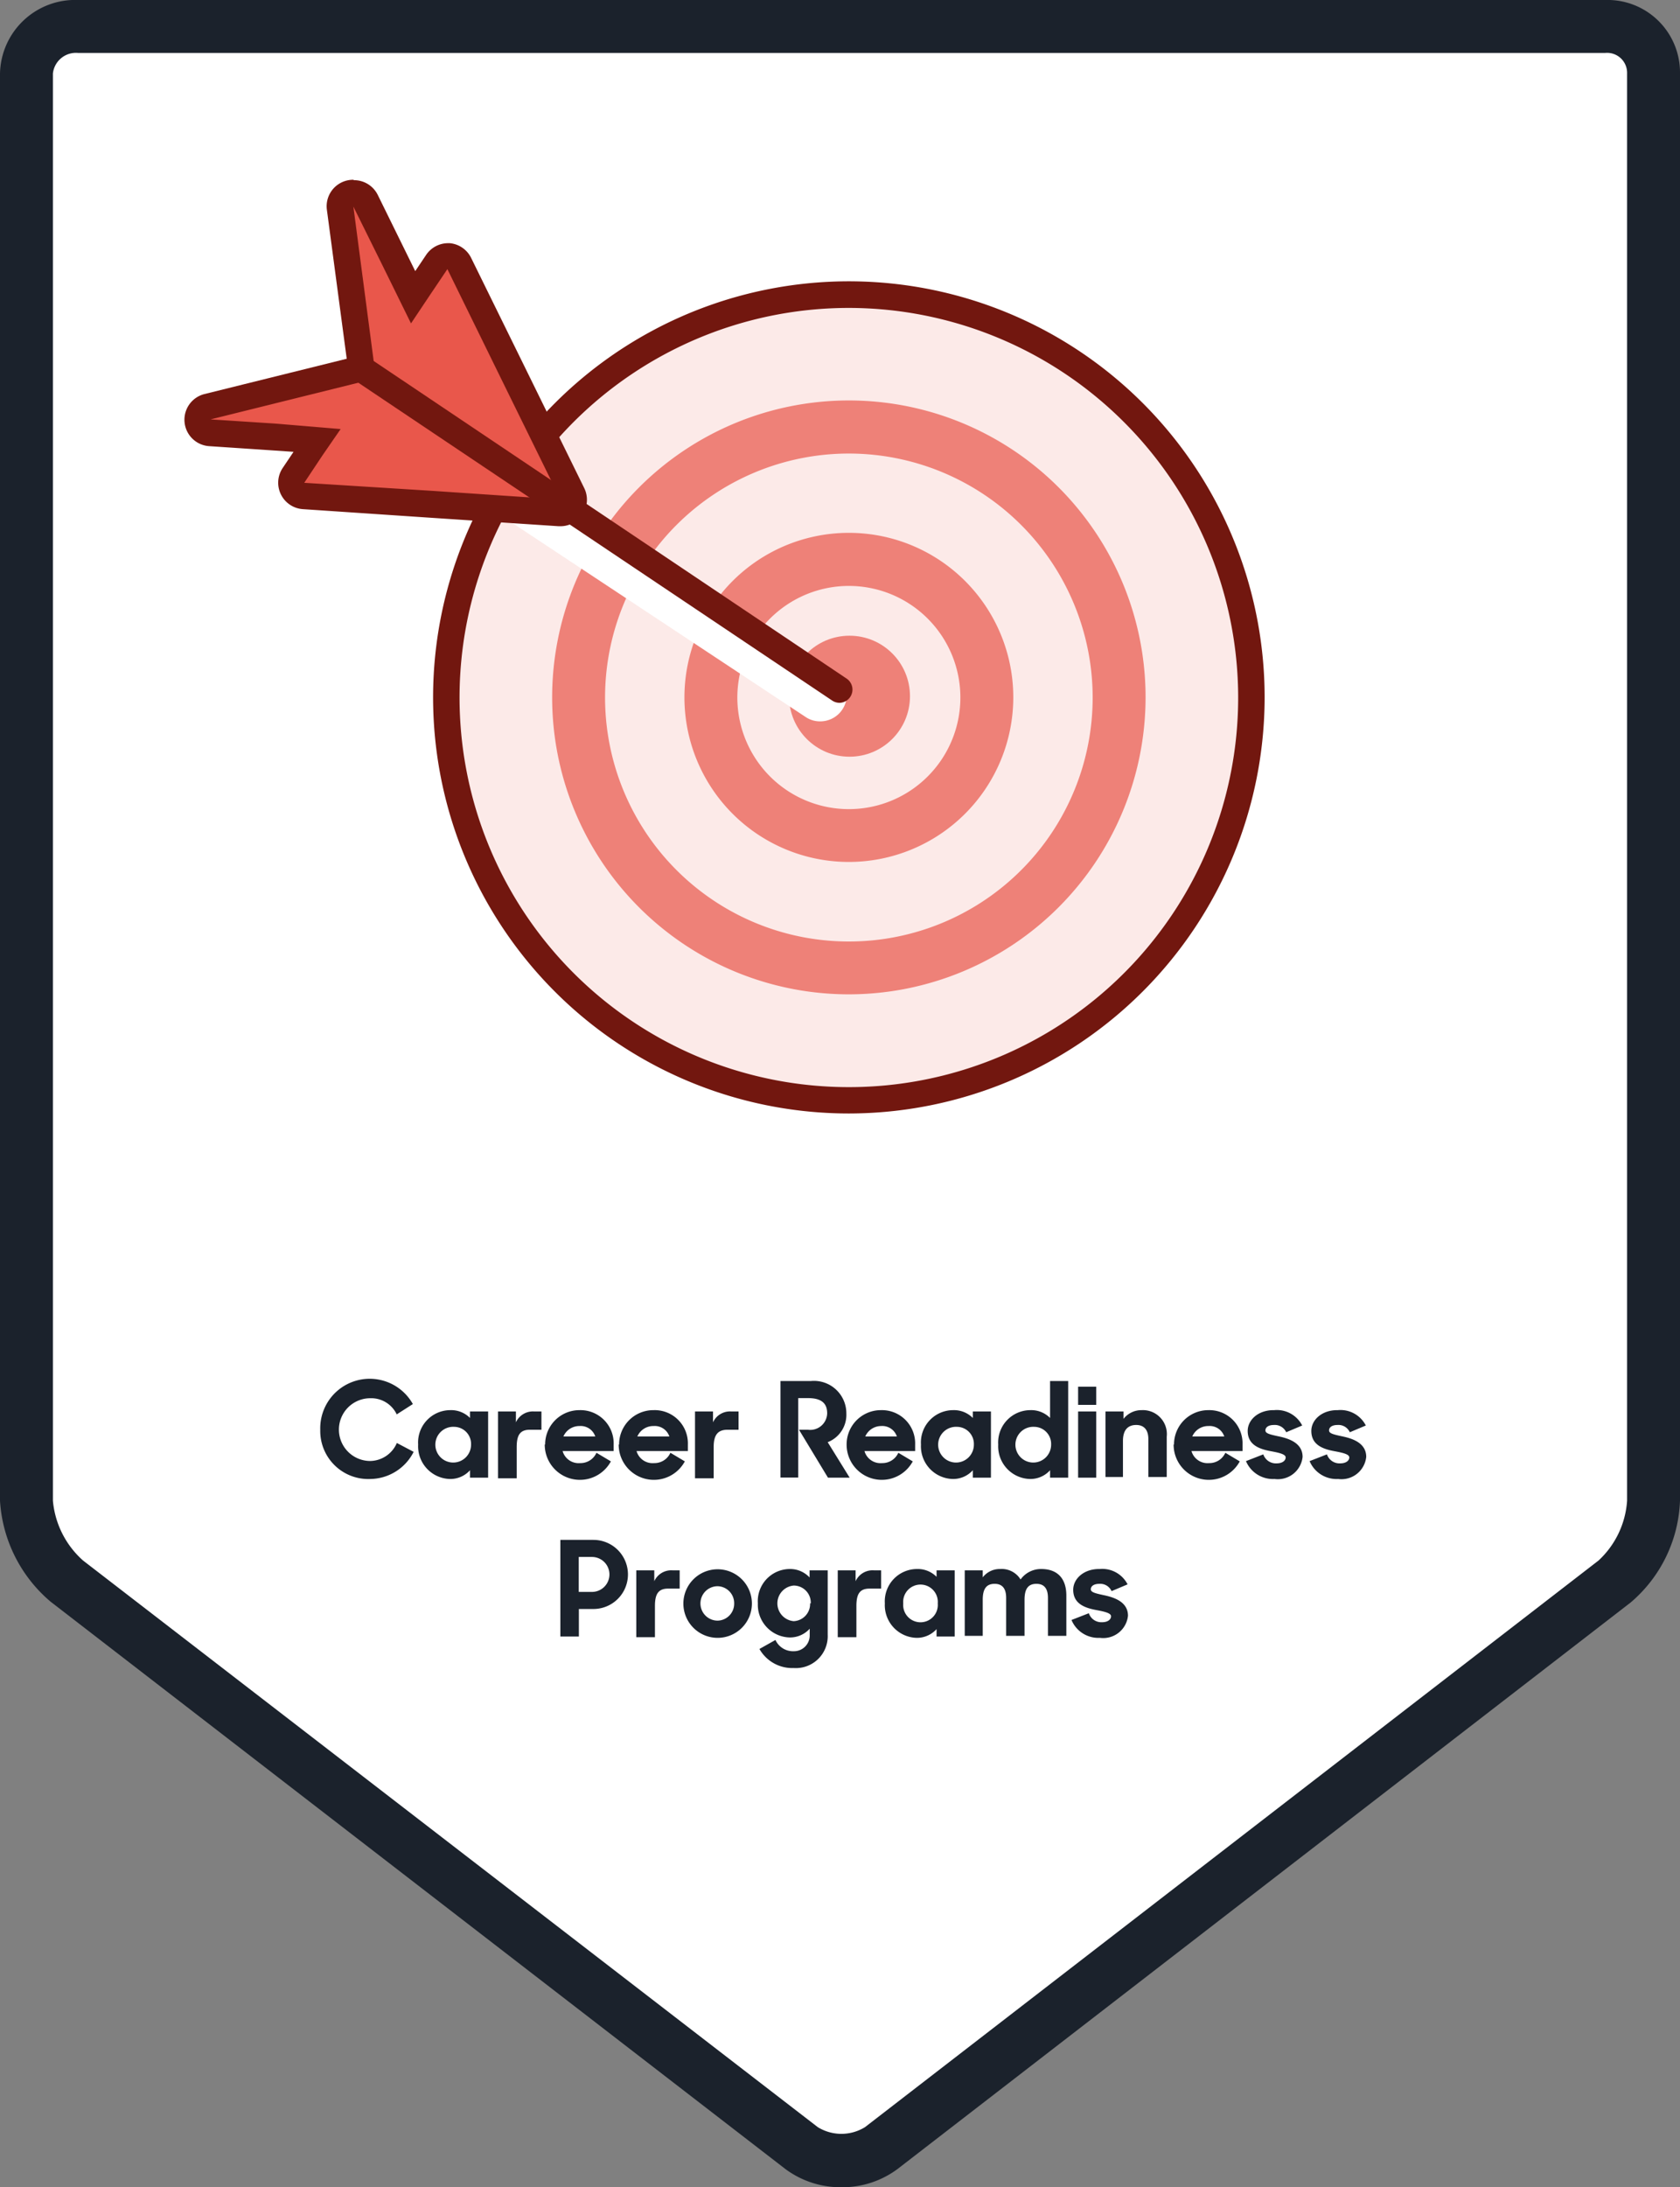 <svg id="Layer_1" data-name="Layer 1" xmlns="http://www.w3.org/2000/svg" viewBox="0 0 127 165.22"><rect x="0" y="0" width="127" height="165.22" fill="#808080" stroke="none"/><defs><style>.cls-1{fill:#fff;}.cls-2{fill:#1b222c;}.cls-3{fill:#fceae8;}.cls-4{fill:#72170f;}.cls-5{fill:#ee8178;}.cls-6{fill:#e9574b;}.cls-7{isolation:isolate;}</style></defs><path class="cls-1" d="M121.34,2H5.91A3.71,3.71,0,0,0,2,5.55V113.36a8.79,8.79,0,0,0,3.06,6.1l55.54,42.8a5.2,5.2,0,0,0,6,0l55.44-42.8a8.66,8.66,0,0,0,2.94-6.1V5.55A3.5,3.5,0,0,0,121.34,2Z"/><path class="cls-2" d="M63.61,165.22a7,7,0,0,1-4.23-1.37L3.84,121A10.83,10.83,0,0,1,0,113.36V5.55A5.68,5.68,0,0,1,5.91,0H121.34A5.48,5.48,0,0,1,127,5.55V113.36a10.58,10.58,0,0,1-3.72,7.68L67.84,163.85A7,7,0,0,1,63.61,165.22ZM5.91,4A1.75,1.75,0,0,0,4,5.55V113.36a6.85,6.85,0,0,0,2.28,4.52l55.54,42.8a3.4,3.4,0,0,0,3.57,0l55.45-42.8a6.76,6.76,0,0,0,2.16-4.52V5.55A1.51,1.51,0,0,0,121.34,4Z"/><path class="cls-3" d="M64.18,83.11A30.43,30.43,0,1,1,94.6,52.68,30.45,30.45,0,0,1,64.18,83.11Z"/><path class="cls-4" d="M64.18,84.11A31.43,31.43,0,1,1,95.6,52.68,31.46,31.46,0,0,1,64.18,84.11Zm0-60.85A29.43,29.43,0,1,0,93.6,52.68,29.46,29.46,0,0,0,64.18,23.26Z"/><path class="cls-5" d="M64.18,75.11A22.43,22.43,0,1,1,86.6,52.68,22.45,22.45,0,0,1,64.18,75.11Zm0-40.85A18.43,18.43,0,1,0,82.6,52.68,18.44,18.44,0,0,0,64.18,34.26Z"/><path class="cls-5" d="M64.18,65.11A12.43,12.43,0,1,1,76.6,52.68,12.44,12.44,0,0,1,64.18,65.11Zm0-20.85a8.43,8.43,0,1,0,8.42,8.42A8.43,8.43,0,0,0,64.18,44.26Z"/><circle class="cls-5" cx="64.22" cy="52.59" r="4.57"/><path class="cls-1" d="M62,54.49a1.94,1.94,0,0,1-1.1-.33l-37-24.46a2,2,0,0,1,2.21-3.34l37,24.46A2,2,0,0,1,62,54.49Z"/><path class="cls-6" d="M23,37.46a1,1,0,0,1-.83-.55,1,1,0,0,1,.07-1L24,33.25l-8.12-.55a1,1,0,0,1-.18-2l11.63-2.89L25.72,15.73a1,1,0,0,1,.71-1.09,1.35,1.35,0,0,1,.28,0,1,1,0,0,1,.9.56l3.59,7.31L33,19.8a1,1,0,0,1,.83-.44h.06a1,1,0,0,1,.83.56l8.55,17.39a1,1,0,0,1-.06,1,1,1,0,0,1-.83.45Z"/><path class="cls-4" d="M26.71,15.6,28.89,20l2.18,4.43,1.37-2.05,1.38-2.05,4.27,8.7,4.28,8.7-9.67-.65L23,36.47l1.37-2.06,1.38-2L20.85,32l-4.93-.32,12.5-3.1-1.71-13m0-2a2,2,0,0,0-2,2.26L26.21,27.1,15.44,29.77a2,2,0,0,0,.35,3.93l4.93.33,1.47.1-.82,1.22a2,2,0,0,0,1.52,3.11l9.67.65,9.67.64h.14a2,2,0,0,0,1.79-2.89l-4.27-8.69-4.28-8.7A2,2,0,0,0,34,18.37h-.13a2,2,0,0,0-1.66.89l-.82,1.22-.65-1.32-2.18-4.43a2,2,0,0,0-1.8-1.12Z"/><g class="cls-7"><path class="cls-2" d="M24.21,108a3.74,3.74,0,0,1,7-1.94l-1.22.78a2.13,2.13,0,0,0-2-1.22,2.37,2.37,0,0,0,0,4.74A2.23,2.23,0,0,0,30,109l1.27.67A3.72,3.72,0,0,1,28,111.72,3.63,3.63,0,0,1,24.21,108Z"/><path class="cls-2" d="M31.61,109.12a2.44,2.44,0,0,1,2.43-2.6,2,2,0,0,1,1.49.59v-.49H36.9v5H35.53v-.56a2,2,0,0,1-1.51.66A2.47,2.47,0,0,1,31.61,109.12Zm4,0a1.29,1.29,0,0,0-1.28-1.34,1.35,1.35,0,1,0,1.28,1.34Z"/><path class="cls-2" d="M37.65,106.62H39v.82a1.41,1.41,0,0,1,1.38-.82h.55V108h-.87c-.73,0-1,.38-1,1.31v2.36H37.65Z"/><path class="cls-2" d="M41.21,109.12a2.59,2.59,0,0,1,2.6-2.6,2.51,2.51,0,0,1,2.58,2.59v.5H42.53a1.26,1.26,0,0,0,1.33.91,1.32,1.32,0,0,0,1.23-.78l1.09.65a2.66,2.66,0,0,1-5-1.27Zm1.38-.61H45a1.16,1.16,0,0,0-1.19-.79A1.31,1.31,0,0,0,42.59,108.51Z"/><path class="cls-2" d="M46.8,109.12a2.59,2.59,0,0,1,2.6-2.6A2.51,2.51,0,0,1,52,109.11v.5H48.12a1.26,1.26,0,0,0,1.33.91,1.32,1.32,0,0,0,1.23-.78l1.09.65a2.66,2.66,0,0,1-5-1.27Zm1.38-.61H50.6a1.16,1.16,0,0,0-1.19-.79A1.31,1.31,0,0,0,48.18,108.51Z"/><path class="cls-2" d="M52.54,106.62H53.9v.82a1.41,1.41,0,0,1,1.38-.82h.55V108H55c-.73,0-1.05.38-1.05,1.31v2.36H52.54Z"/><path class="cls-2" d="M59,104.32h2.29a2.45,2.45,0,0,1,2.69,2.45,2.22,2.22,0,0,1-1.41,2.17l1.66,2.68H62.59L60.4,108h.68a1.28,1.28,0,0,0,1.45-1.24c0-.73-.4-1.15-1.45-1.15h-.74v6H59Z"/><path class="cls-2" d="M64,109.12a2.59,2.59,0,0,1,2.6-2.6,2.51,2.51,0,0,1,2.58,2.59v.5H65.35a1.26,1.26,0,0,0,1.33.91,1.32,1.32,0,0,0,1.23-.78l1.09.65a2.66,2.66,0,0,1-5-1.27Zm1.38-.61h2.42a1.16,1.16,0,0,0-1.19-.79A1.31,1.31,0,0,0,65.41,108.51Z"/><path class="cls-2" d="M69.62,109.12a2.44,2.44,0,0,1,2.43-2.6,2,2,0,0,1,1.49.59v-.49h1.37v5H73.54v-.56a2,2,0,0,1-1.51.66A2.47,2.47,0,0,1,69.62,109.12Zm4,0a1.29,1.29,0,0,0-1.28-1.34,1.35,1.35,0,1,0,1.28,1.34Z"/><path class="cls-2" d="M75.46,109.12a2.44,2.44,0,0,1,2.43-2.6,2,2,0,0,1,1.49.59v-2.79h1.37v7.3H79.38v-.56a2,2,0,0,1-1.51.66A2.47,2.47,0,0,1,75.46,109.12Zm4,0a1.29,1.29,0,0,0-1.28-1.34,1.35,1.35,0,1,0,1.28,1.34Z"/><path class="cls-2" d="M81.5,104.75h1.37v1.37H81.5Zm0,1.87h1.37v5H81.5Z"/><path class="cls-2" d="M83.57,106.62h1.36v.56a1.72,1.72,0,0,1,1.38-.66,1.81,1.81,0,0,1,1.89,2v3.05H86.81v-2.87c0-.67-.31-1.06-.92-1.06s-1,.36-1,1.2v2.73H83.57Z"/><path class="cls-2" d="M88.75,109.12a2.59,2.59,0,0,1,2.6-2.6,2.51,2.51,0,0,1,2.58,2.59v.5H90.07a1.26,1.26,0,0,0,1.33.91,1.32,1.32,0,0,0,1.23-.78l1.09.65a2.66,2.66,0,0,1-5-1.27Zm1.38-.61h2.42a1.16,1.16,0,0,0-1.19-.79A1.31,1.31,0,0,0,90.13,108.51Z"/><path class="cls-2" d="M94.19,110.37l1.31-.51a1,1,0,0,0,1,.68c.45,0,.69-.21.69-.45s-.49-.35-1.07-.46c-.9-.16-1.8-.47-1.8-1.54,0-.84.81-1.59,2-1.57a2.15,2.15,0,0,1,2.12,1.16l-1.21.51a.94.94,0,0,0-.92-.55c-.45,0-.65.19-.65.41s.29.3,1,.45,1.81.47,1.81,1.55a1.88,1.88,0,0,1-2.12,1.67A2.21,2.21,0,0,1,94.19,110.37Z"/><path class="cls-2" d="M99,110.37l1.31-.51a1,1,0,0,0,1,.68c.45,0,.69-.21.69-.45s-.49-.35-1.07-.46c-.9-.16-1.8-.47-1.8-1.54,0-.84.81-1.59,2-1.57a2.15,2.15,0,0,1,2.12,1.16l-1.21.51a.94.94,0,0,0-.92-.55c-.45,0-.65.19-.65.41s.29.3,1,.45,1.81.47,1.81,1.55a1.88,1.88,0,0,1-2.12,1.67A2.21,2.21,0,0,1,99,110.37Z"/><path class="cls-2" d="M42.36,116.32h2.5a2.61,2.61,0,1,1,0,5.22h-1.1v2.08H42.36Zm1.39,1.29v2.64h1a1.32,1.32,0,1,0,0-2.64Z"/><path class="cls-2" d="M48.1,118.62h1.36v.82a1.41,1.41,0,0,1,1.37-.82h.55V120h-.87c-.72,0-1,.38-1,1.31v2.36H48.1Z"/><path class="cls-2" d="M51.66,121.12a2.59,2.59,0,1,1,2.59,2.6A2.59,2.59,0,0,1,51.66,121.12Zm3.84,0a1.28,1.28,0,0,0-1.25-1.3,1.3,1.3,0,0,0,0,2.6A1.28,1.28,0,0,0,55.5,121.12Z"/><path class="cls-2" d="M57.29,121.12a2.43,2.43,0,0,1,2.42-2.6,2,2,0,0,1,1.49.64v-.54h1.37v4.86A2.41,2.41,0,0,1,60,126a2.85,2.85,0,0,1-2.59-1.44l1.21-.68a1.46,1.46,0,0,0,1.38.85,1.19,1.19,0,0,0,1.21-1.23v-.47a2,2,0,0,1-1.51.66A2.47,2.47,0,0,1,57.29,121.12Zm4,0A1.29,1.29,0,0,0,60,119.77a1.35,1.35,0,0,0,0,2.69A1.3,1.3,0,0,0,61.24,121.11Z"/><path class="cls-2" d="M63.33,118.62h1.35v.82a1.41,1.41,0,0,1,1.38-.82h.55V120h-.87c-.73,0-1,.38-1,1.31v2.36H63.33Z"/><path class="cls-2" d="M66.89,121.12a2.44,2.44,0,0,1,2.42-2.6,2,2,0,0,1,1.49.59v-.49h1.37v5H70.8v-.56a2,2,0,0,1-1.51.66A2.47,2.47,0,0,1,66.89,121.12Zm4,0a1.31,1.31,0,1,0-2.61,0,1.31,1.31,0,1,0,2.61,0Z"/><path class="cls-2" d="M72.93,118.62h1.36v.53a1.62,1.62,0,0,1,1.32-.63,1.67,1.67,0,0,1,1.54.79,1.9,1.9,0,0,1,1.56-.79c1.27,0,1.9.76,1.9,2v3.05H79.22v-2.87c0-.67-.26-1.06-.87-1.06s-.9.36-.9,1.2v2.73H76.06v-2.87c0-.67-.26-1.06-.87-1.06s-.9.36-.9,1.2v2.73H72.93Z"/><path class="cls-2" d="M81,122.37l1.31-.51a1,1,0,0,0,1,.68c.44,0,.68-.21.68-.45s-.49-.35-1.06-.46c-.9-.16-1.8-.47-1.8-1.54,0-.84.81-1.59,2-1.57a2.15,2.15,0,0,1,2.11,1.16l-1.21.51a.94.94,0,0,0-.92-.55c-.44,0-.65.19-.65.41s.3.3,1,.45,1.81.47,1.81,1.55a1.88,1.88,0,0,1-2.12,1.67A2.2,2.2,0,0,1,81,122.37Z"/></g><path class="cls-4" d="M63.47,53.09a1,1,0,0,1-.56-.17L26.73,28.67a1,1,0,0,1-.27-1.38A1,1,0,0,1,27.85,27L64,51.26a1,1,0,0,1,.27,1.39A1,1,0,0,1,63.47,53.09Z"/></svg>